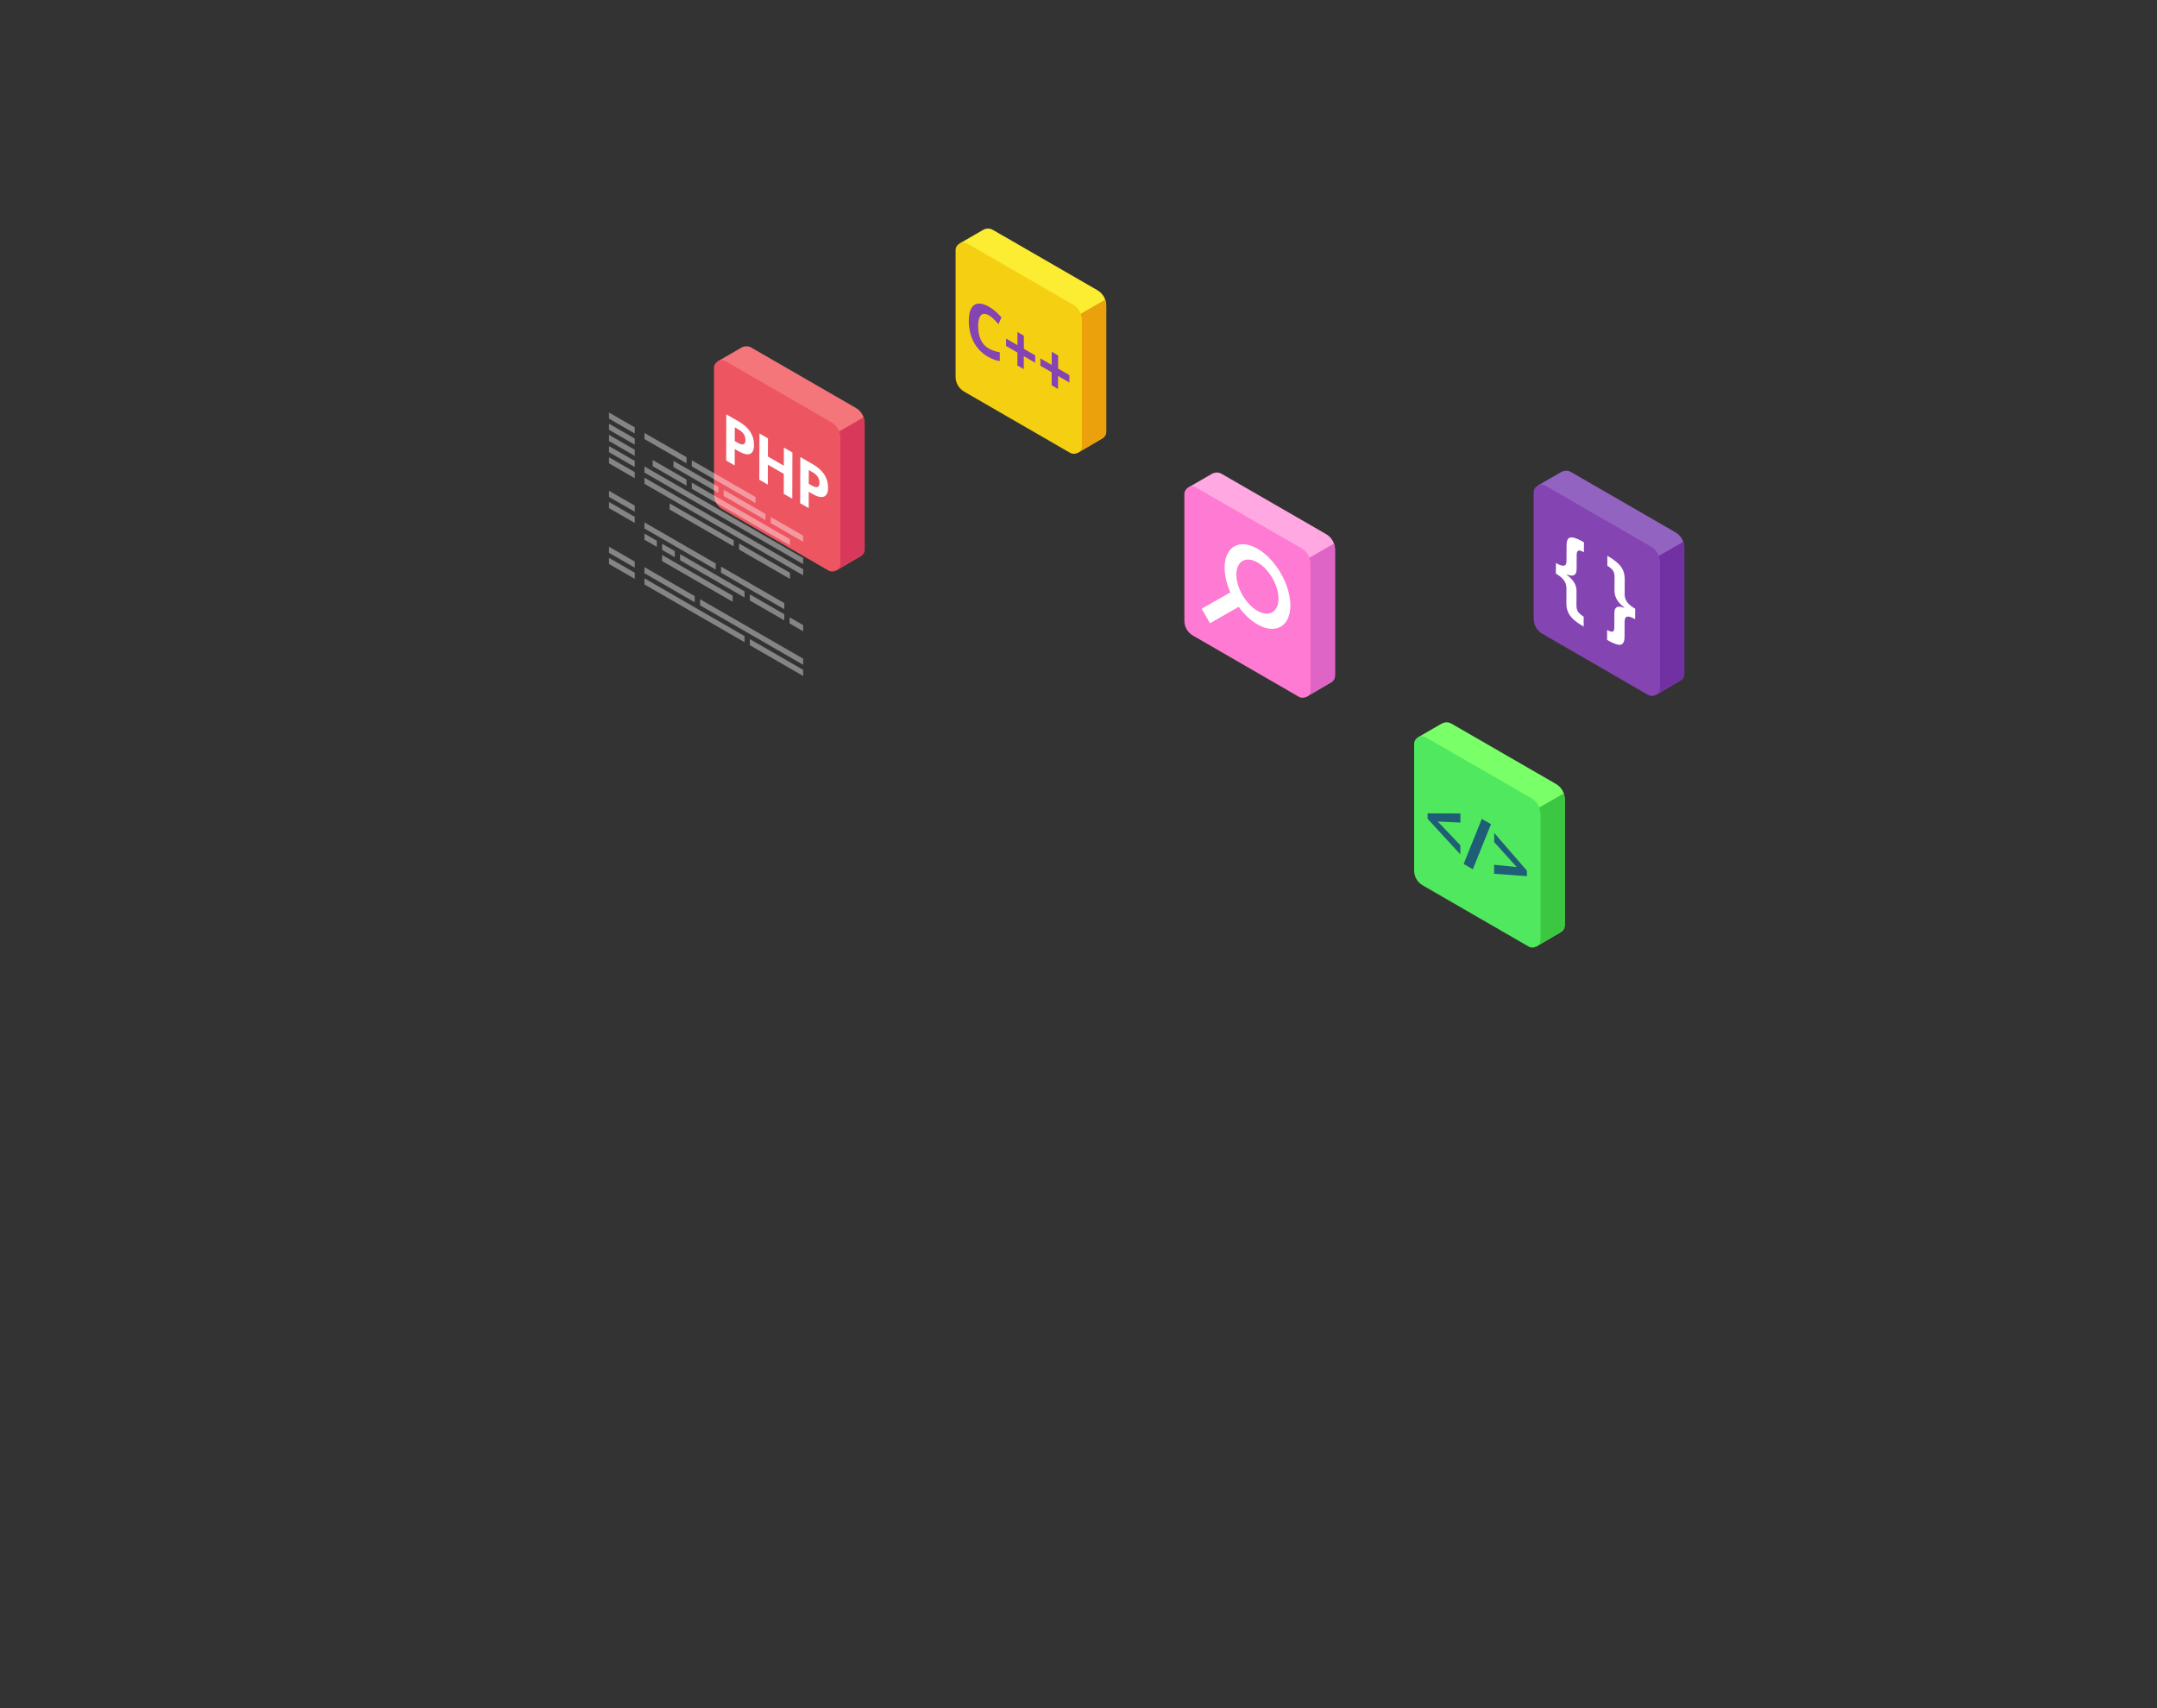 <svg xmlns="http://www.w3.org/2000/svg" xmlns:xlink="http://www.w3.org/1999/xlink" id="OBJECTS" x="0px" y="0px" viewBox="0 0 377.12 298.73" style="enable-background:new 0 0 377.12 298.73;" xml:space="preserve"><rect x="0" y="0" width="377.12" height="298.73" fill="#333333" stroke="none"/><style type="text/css">	.st0{fill:#F4767A;}	.st1{fill:#ED5561;}	.st2{fill:#BBCEE1;}	.st3{fill:#D8395A;}	.st4{fill:#FFFFFF;}	.st5{opacity:0.4;}	.st6{fill:#79FF68;}	.st7{fill:#50E85E;}	.st8{fill:#3CC743;}	.st9{fill:#9263C1;}	.st10{fill:#8444B2;}	.st11{fill:#7231A3;}	.st12{fill:#FFA8E1;}	.st13{fill:#FF7AD2;}	.st14{fill:#DE64C6;}	.st15{fill:#FCEC32;}	.st16{fill:#F5D012;}	.st17{fill:#EAA10C;}	.st18{fill:#1F5E77;}</style><g>	<g>		<g>			<g>				<g>					<path class="st0" d="M149.61,71.32l-18.26-10.54c-0.56-0.32-1.2-0.31-1.83,0.07l0,0l-4.01,2.32l1.86,2.53l0.69,0.8v18.09      c0,1.08,0.57,2.07,1.51,2.61l13.67,7.9l0.14,0.76l2.79,3.91l4.29-2.52c0.01,0,0.01-0.01,0.02-0.01l0.03-0.02v0      c0.38-0.24,0.65-0.66,0.65-1.18l0-22.03C151.17,72.9,150.57,71.87,149.61,71.32z"></path>					<path class="st1" d="M145.34,73.83l-18.48-10.66c-0.9-0.52-2.03,0.13-2.03,1.17v22.12c0,1.08,0.57,2.07,1.51,2.61l18.48,10.68      c0.92,0.53,2.08-0.13,2.08-1.2l0-22.03C146.9,75.41,146.31,74.38,145.34,73.83z"></path>				</g>			</g>			<g>				<path class="st2" d="M146.2,99.75l-0.03,0.02l0,0C146.18,99.76,146.19,99.76,146.2,99.75z"></path>				<path class="st3" d="M146.9,98.55l0-22.03c0-0.37-0.09-0.72-0.21-1.06l4.29-2.47c0.11,0.33,0.19,0.66,0.19,1.02l0,22.03     c0,0.52-0.27,0.94-0.65,1.17v0l-0.03,0.02c-0.01,0-0.01,0.01-0.02,0.01l-4.25,2.5C146.61,99.51,146.9,99.08,146.9,98.55z"></path>			</g>		</g>		<g>			<path class="st4" d="M129.23,73.75l-2.25-1.3l-0.02,8.08l1.49,0.86l0.01-2.87l0.64,0.37c0.87,0.5,1.55,0.66,2.02,0.48    c0.47-0.19,0.71-0.72,0.71-1.59c0-0.84-0.22-1.6-0.66-2.27C130.73,74.83,130.08,74.25,129.23,73.75z M129.98,77.69    c-0.23,0.08-0.57-0.02-1.03-0.28l-0.49-0.28l0.01-2.4l0.68,0.39c0.41,0.24,0.7,0.51,0.9,0.81c0.19,0.3,0.28,0.65,0.28,1.06    C130.33,77.38,130.21,77.61,129.98,77.69z"></path>			<polygon class="st4" points="137.04,81.44 134.26,79.83 134.27,76.66 132.78,75.8 132.75,83.89 134.24,84.75 134.25,81.26     137.04,82.87 137.03,86.36 138.52,87.22 138.54,79.13 137.05,78.27    "></polygon>			<path class="st4" d="M144.12,82.98c-0.45-0.68-1.09-1.26-1.95-1.76l-2.25-1.3l-0.02,8.08l1.49,0.86L141.4,86l0.64,0.37    c0.87,0.5,1.55,0.66,2.02,0.47c0.48-0.19,0.72-0.72,0.72-1.59C144.78,84.42,144.56,83.66,144.12,82.98z M142.92,85.16    c-0.23,0.08-0.57-0.02-1.03-0.28l-0.49-0.28l0.01-2.4l0.68,0.39c0.41,0.24,0.7,0.51,0.9,0.81c0.19,0.3,0.28,0.65,0.28,1.06    C143.27,84.85,143.15,85.08,142.92,85.16z"></path>		</g>		<g class="st5">			<g>				<polygon class="st4" points="106.48,72.14 106.48,73.21 110.98,75.81 110.98,74.73     "></polygon>				<polygon class="st4" points="106.48,74.1 106.48,75.17 110.98,77.76 110.98,76.69     "></polygon>				<polygon class="st4" points="106.48,76.05 106.48,77.12 110.98,79.72 110.98,78.65     "></polygon>				<polygon class="st4" points="140.42,98.65 140.42,97.58 112.67,81.57 112.67,82.64     "></polygon>				<polygon class="st4" points="106.48,78.01 106.48,79.08 110.98,81.67 110.98,80.6     "></polygon>				<polygon class="st4" points="106.48,79.96 106.48,81.03 110.98,83.63 110.98,82.56     "></polygon>				<polygon class="st4" points="140.42,100.61 140.42,99.54 112.67,83.53 112.67,84.6     "></polygon>				<polygon class="st4" points="106.48,85.83 106.48,86.9 110.98,89.49 110.98,88.42     "></polygon>				<polygon class="st4" points="106.48,87.78 106.48,88.86 110.98,91.45 110.98,90.38     "></polygon>				<polygon class="st4" points="106.48,95.61 106.48,96.68 110.98,99.27 110.98,98.2     "></polygon>				<polygon class="st4" points="106.48,97.56 106.48,98.63 110.98,101.23 110.98,100.16     "></polygon>				<g>					<polygon class="st4" points="130.17,111.23 112.67,101.13 112.67,102.2 130.17,112.3      "></polygon>					<polygon class="st4" points="131.1,111.76 131.1,112.83 140.42,118.21 140.42,117.14      "></polygon>				</g>				<g>					<polygon class="st4" points="121.46,104.25 112.67,99.17 112.67,100.24 121.46,105.32      "></polygon>					<polygon class="st4" points="122.39,104.78 122.39,105.85 140.42,116.25 140.42,115.18      "></polygon>				</g>				<polygon class="st4" points="138.05,107.95 138.05,109.02 140.42,110.39 140.42,109.31     "></polygon>				<polygon class="st4" points="125.14,98.54 112.67,91.35 112.67,92.42 125.14,99.61     "></polygon>				<polygon class="st4" points="120.03,79.95 112.67,75.71 112.67,76.78 120.03,81.02     "></polygon>				<g>					<polygon class="st4" points="132.09,86.91 120.95,80.49 120.95,81.56 132.09,87.98      "></polygon>				</g>				<polygon class="st4" points="125.6,85.12 117.75,80.6 117.75,81.67 125.6,86.19     "></polygon>				<g>					<polygon class="st4" points="133.83,89.87 126.52,85.65 126.52,86.73 133.83,90.94      "></polygon>					<polygon class="st4" points="134.75,90.4 134.75,91.47 140.42,94.74 140.42,93.67      "></polygon>				</g>				<polygon class="st4" points="114.12,80.45 114.12,81.53 120.03,84.93 120.03,83.86     "></polygon>				<polygon class="st4" points="138.11,94.29 120.95,84.4 120.95,85.47 138.11,95.36     "></polygon>				<polygon class="st4" points="128.28,94.49 117.07,88.03 117.07,89.1 128.28,95.56     "></polygon>				<polygon class="st4" points="138.11,100.16 129.21,95.03 129.21,96.1 138.11,101.23     "></polygon>				<g>					<polygon class="st4" points="137.12,105.46 126.06,99.08 126.06,100.15 137.12,106.53      "></polygon>				</g>				<polygon class="st4" points="131.1,103.94 131.1,105.01 137.12,108.48 137.12,107.41     "></polygon>				<polygon class="st4" points="114.84,94.56 112.67,93.31 112.67,94.38 114.84,95.63     "></polygon>				<g>					<polygon class="st4" points="118.9,96.9 118.9,97.97 130.17,104.48 130.17,103.41      "></polygon>					<polygon class="st4" points="117.98,96.37 115.76,95.09 115.76,96.16 117.98,97.44      "></polygon>				</g>				<polygon class="st4" points="128.09,104.16 115.76,97.05 115.76,98.12 128.09,105.23     "></polygon>			</g>		</g>		<g>			<g>				<g>					<path class="st6" d="M272.02,137.08l-18.26-10.54c-0.56-0.32-1.2-0.31-1.83,0.07l0,0l-4.01,2.32l1.86,2.53l0.69,0.8v18.09      c0,1.08,0.57,2.07,1.51,2.61l13.67,7.9l0.14,0.76l2.79,3.91l4.29-2.52c0.01,0,0.01-0.01,0.02-0.01l0.03-0.02v0      c0.38-0.24,0.65-0.66,0.65-1.18l0-22.03C273.58,138.66,272.98,137.63,272.02,137.08z"></path>					<path class="st7" d="M267.75,139.59l-18.48-10.66c-0.9-0.52-2.03,0.13-2.03,1.17v22.12c0,1.08,0.57,2.07,1.51,2.61l18.48,10.68      c0.92,0.53,2.08-0.13,2.08-1.2l0-22.03C269.31,141.17,268.71,140.14,267.75,139.59z"></path>				</g>			</g>			<g>				<path class="st2" d="M268.61,165.51l-0.03,0.02l0,0C268.59,165.52,268.6,165.52,268.61,165.51z"></path>				<path class="st8" d="M269.31,164.31l0-22.03c0-0.37-0.09-0.72-0.21-1.06l4.29-2.47c0.11,0.33,0.19,0.66,0.19,1.02l0,22.03     c0,0.52-0.27,0.94-0.65,1.17v0l-0.03,0.02c-0.01,0-0.01,0.01-0.02,0.01l-4.25,2.5C269.02,165.27,269.31,164.84,269.31,164.31z"></path>			</g>		</g>		<g>			<g>				<g>					<path class="st9" d="M292.92,93.08l-18.26-10.54c-0.56-0.32-1.2-0.31-1.83,0.07l0,0l-4.01,2.32l1.86,2.53l0.69,0.8v18.09      c0,1.08,0.57,2.07,1.51,2.61l13.67,7.9l0.14,0.76l2.79,3.91l4.29-2.52c0.01,0,0.01-0.01,0.02-0.01l0.03-0.02v0      c0.38-0.24,0.65-0.66,0.65-1.18l0-22.03C294.47,94.66,293.88,93.64,292.92,93.08z"></path>					<path class="st10" d="M288.65,95.59l-18.48-10.66c-0.9-0.52-2.03,0.13-2.03,1.17v22.12c0,1.08,0.57,2.07,1.51,2.61l18.48,10.68      c0.92,0.53,2.08-0.13,2.08-1.2l0-22.03C290.21,97.17,289.61,96.15,288.65,95.59z"></path>				</g>			</g>			<g>				<path class="st2" d="M289.51,121.52l-0.03,0.02l0,0C289.49,121.52,289.5,121.52,289.51,121.52z"></path>				<path class="st11" d="M290.21,120.31l0-22.03c0-0.37-0.09-0.72-0.21-1.06l4.29-2.47c0.11,0.33,0.19,0.66,0.19,1.02l0,22.03     c0,0.52-0.27,0.94-0.65,1.17v0l-0.03,0.02c-0.01,0-0.01,0.01-0.02,0.01l-4.25,2.5C289.92,121.28,290.21,120.84,290.21,120.31z"></path>			</g>		</g>		<g>			<g>				<g>					<path class="st12" d="M231.85,93.4l-18.26-10.54c-0.56-0.32-1.2-0.31-1.83,0.07l0,0l-4.01,2.32l1.86,2.53l0.69,0.8v18.09      c0,1.08,0.57,2.07,1.51,2.61l13.67,7.9l0.14,0.76l2.79,3.91l4.29-2.52c0.01,0,0.01-0.01,0.02-0.01l0.03-0.02v0      c0.38-0.24,0.65-0.66,0.65-1.18l0-22.03C233.4,94.98,232.81,93.96,231.85,93.4z"></path>					<path class="st13" d="M227.58,95.91L209.1,85.25c-0.9-0.52-2.03,0.13-2.03,1.17v22.12c0,1.08,0.57,2.07,1.51,2.61l18.48,10.68      c0.92,0.53,2.08-0.13,2.08-1.2l0-22.03C229.13,97.49,228.54,96.47,227.58,95.91z"></path>				</g>			</g>			<g>				<path class="st2" d="M228.44,121.84l-0.03,0.02l0,0C228.42,121.84,228.43,121.84,228.44,121.84z"></path>				<path class="st14" d="M229.13,120.63l0-22.03c0-0.37-0.09-0.72-0.21-1.06l4.29-2.47c0.11,0.33,0.19,0.66,0.19,1.02l0,22.03     c0,0.52-0.27,0.94-0.65,1.17v0l-0.03,0.02c-0.01,0-0.01,0.01-0.02,0.01l-4.25,2.5C228.85,121.6,229.13,121.16,229.13,120.63z"></path>			</g>		</g>		<g>			<g>				<g>					<path class="st15" d="M191.85,50.74L173.59,40.2c-0.56-0.32-1.2-0.31-1.83,0.07l0,0l-4.01,2.32l1.86,2.53l0.69,0.8v18.09      c0,1.08,0.57,2.07,1.51,2.61l13.67,7.9l0.14,0.76l2.79,3.91l4.29-2.52c0.01,0,0.01-0.01,0.02-0.01l0.03-0.02v0      c0.38-0.24,0.65-0.66,0.65-1.18l0-22.03C193.41,52.33,192.82,51.3,191.85,50.74z"></path>					<path class="st16" d="M187.58,53.25L169.1,42.59c-0.9-0.52-2.03,0.13-2.03,1.17v22.12c0,1.08,0.57,2.07,1.51,2.61l18.48,10.68      c0.92,0.53,2.08-0.13,2.08-1.2l0-22.03C189.14,54.83,188.55,53.81,187.58,53.25z"></path>				</g>			</g>			<g>				<path class="st2" d="M188.44,79.18l-0.03,0.02l0,0C188.42,79.18,188.43,79.18,188.44,79.18z"></path>				<path class="st17" d="M189.14,77.97l0-22.03c0-0.37-0.09-0.72-0.21-1.06l4.29-2.47c0.11,0.33,0.19,0.66,0.19,1.02l0,22.03     c0,0.52-0.27,0.94-0.65,1.17v0l-0.03,0.02c-0.01,0-0.01,0.01-0.02,0.01l-4.25,2.5C188.85,78.94,189.14,78.51,189.14,77.97z"></path>			</g>		</g>		<path class="st4" d="M223.93,100.25c-1.12-1.94-2.59-3.44-4.06-4.29c-1.47-0.85-2.95-1.05-4.07-0.41c-2,1.14-2.23,4.57-0.69,8.04   l-5.02,2.86l1.46,2.53l5.02-2.86c0.98,1.35,2.12,2.4,3.27,3.06c1.47,0.85,2.94,1.05,4.07,0.41   C226.16,108.31,226.17,104.13,223.93,100.25z M222.44,107.07c-0.72,0.41-1.66,0.28-2.61-0.26c-0.94-0.54-1.88-1.5-2.6-2.74   c-1.43-2.48-1.42-5.16,0.02-5.98c0.72-0.41,1.66-0.28,2.61,0.26c0.94,0.54,1.88,1.5,2.6,2.74   C223.89,103.57,223.89,106.24,222.44,107.07z"></path>		<g>			<path class="st10" d="M172.9,55.15c0.27,0.16,0.55,0.38,0.83,0.65c0.28,0.28,0.56,0.57,0.84,0.89l0.52-1.19    c-0.73-0.83-1.46-1.45-2.19-1.87c-0.72-0.41-1.34-0.59-1.87-0.54c-0.53,0.05-0.94,0.33-1.22,0.85c-0.29,0.51-0.43,1.21-0.43,2.1    c0,1.42,0.28,2.68,0.86,3.77c0.58,1.09,1.41,1.95,2.5,2.58c0.76,0.44,1.44,0.68,2.06,0.75l0-1.53c-0.75-0.13-1.39-0.35-1.91-0.65    c-1.25-0.72-1.88-2.04-1.87-3.97c0-0.92,0.17-1.55,0.5-1.87C171.83,54.8,172.3,54.81,172.9,55.15z"></path>			<polygon class="st10" points="179.01,58.71 177.89,58.06 177.89,60.36 175.9,59.21 175.9,60.5 177.88,61.65 177.88,63.91     178.99,64.56 179,62.29 180.99,63.44 180.99,62.15 179.01,61    "></polygon>			<polygon class="st10" points="185,64.46 185,62.16 183.88,61.52 183.87,63.81 181.89,62.67 181.89,63.96 183.87,65.1     183.86,67.37 184.98,68.02 184.99,65.75 186.97,66.9 186.98,65.6    "></polygon>		</g>		<g>			<path class="st4" d="M274.19,94.19c-0.2,0.21-0.3,0.61-0.3,1.21l-0.01,2.64l0,0.07c0,0.5-0.16,0.77-0.48,0.81    c-0.32,0.04-0.78-0.12-1.37-0.46l-0.01,1.84c0.59,0.34,1.05,0.72,1.37,1.13c0.32,0.41,0.48,0.89,0.48,1.44l-0.01,2.61    c0,0.59,0.09,1.11,0.29,1.56c0.2,0.45,0.51,0.87,0.94,1.27c0.43,0.4,1.03,0.82,1.79,1.26l0-1.74c-0.49-0.3-0.82-0.6-1-0.89    c-0.18-0.3-0.26-0.64-0.26-1.04l0.01-2.5l0-0.1c0-1-0.55-1.91-1.65-2.74l0-0.1c1.09,0.45,1.65,0.14,1.67-0.92l0.01-2.5    c0-0.4,0.09-0.65,0.27-0.74c0.18-0.09,0.51,0,0.99,0.27l0.01-1.74c-0.75-0.43-1.34-0.7-1.78-0.8    C274.71,93.92,274.39,93.98,274.19,94.19z"></path>			<path class="st4" d="M284.52,105.34c-0.31-0.4-0.47-0.85-0.47-1.36l0-0.07l0.01-2.64c0-0.85-0.22-1.58-0.68-2.2    c-0.45-0.61-1.24-1.24-2.36-1.88l0,1.74c0.49,0.3,0.82,0.59,1,0.88c0.18,0.29,0.26,0.64,0.26,1.04l-0.01,2.5    c0.02,1.08,0.58,2.03,1.67,2.84l0,0.1c-0.54-0.22-0.96-0.26-1.25-0.12c-0.29,0.14-0.43,0.46-0.44,0.96l0,0.07l-0.01,2.5    c0,0.4-0.09,0.66-0.26,0.74c-0.18,0.08-0.51-0.01-1-0.27l0,1.74c1.12,0.64,1.9,0.92,2.36,0.83c0.45-0.09,0.69-0.56,0.69-1.41    l0.01-2.61c0-0.55,0.16-0.84,0.47-0.89c0.32-0.05,0.77,0.11,1.37,0.45l0.01-1.84C285.29,106.11,284.84,105.74,284.52,105.34z"></path>		</g>		<g>			<polygon class="st18" points="249.59,143.18 255.31,149.4 255.32,147.81 251.37,143.66 255.33,143.84 255.33,142.25     249.59,142.23    "></polygon>			<polygon class="st18" points="255.9,151.08 257.5,152.01 260.68,144.12 259.07,143.2    "></polygon>			<polygon class="st18" points="261.24,145.65 261.23,147.25 265.18,151.63 261.22,151.22 261.22,152.8 266.96,153.21     266.96,152.26    "></polygon>		</g>	</g></g></svg>